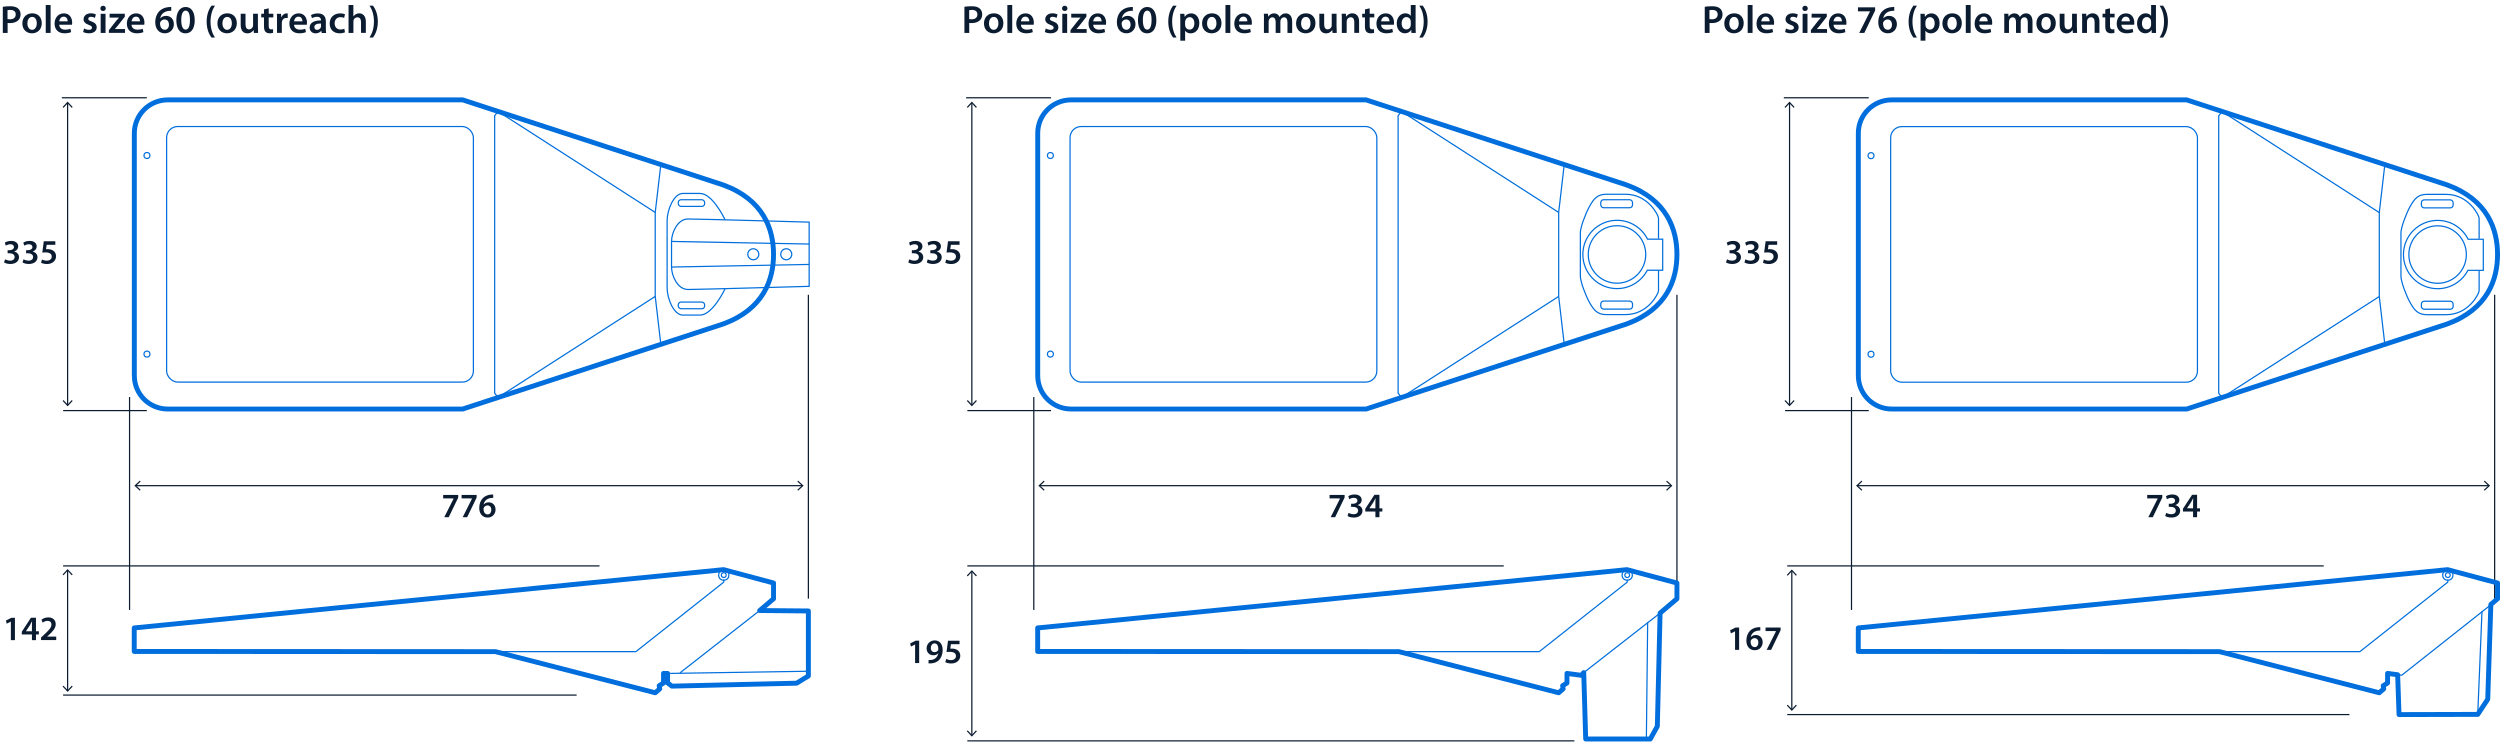 <?xml version='1.0' encoding='UTF-8'?>
<svg xmlns="http://www.w3.org/2000/svg" id="ARTWORK" viewBox="0 0 508.83 150.92" width="508.83" height="150.92">
  <defs>
    <style>.cls-1,.cls-2,.cls-3,.cls-4,.cls-5{fill:none;}.cls-1,.cls-3{stroke-linecap:round;stroke-linejoin:round;}.cls-1,.cls-3,.cls-4,.cls-5{stroke:#006edc;}.cls-2{stroke:#0b1b30;stroke-miterlimit:3.86;}.cls-2,.cls-3,.cls-5{stroke-width:.25px;}.cls-4,.cls-5{stroke-miterlimit:10;}.cls-6{fill:#0b1b30;stroke-width:0px;}</style>
  </defs>
  <line class="cls-2" x1="13.76" y1="116.09" x2="13.76" y2="140.56"/>
  <polygon class="cls-6" points="12.74 116.92 12.92 117.09 13.76 116.18 14.6 117.09 14.79 116.92 13.76 115.82 12.74 116.92"/>
  <polygon class="cls-6" points="12.74 139.73 12.92 139.56 13.76 140.46 14.6 139.56 14.79 139.73 13.76 140.83 12.74 139.73"/>
  <line class="cls-2" x1="122.02" y1="115.18" x2="12.84" y2="115.18"/>
  <line class="cls-2" x1="117.36" y1="141.47" x2="12.84" y2="141.47"/>
  <path class="cls-6" d="M2.2,126.52h-.01l-.83.42-.15-.65,1.11-.55h.72v4.55h-.83v-3.77Z"/>
  <path class="cls-6" d="M6.5,130.29v-1.16h-2.06v-.56l1.86-2.84h1.02v2.75h.59v.65h-.59v1.16h-.81ZM6.5,128.49v-1.24c0-.26,0-.52.03-.79h-.03c-.14.29-.26.52-.4.77l-.83,1.25h0s1.24.01,1.24.01Z"/>
  <path class="cls-6" d="M8.35,130.29v-.53l.54-.5c1.07-.99,1.58-1.54,1.58-2.14,0-.41-.22-.76-.81-.76-.4,0-.74.2-.97.38l-.25-.61c.33-.27.83-.47,1.4-.47,1.01,0,1.5.64,1.5,1.38,0,.8-.57,1.44-1.37,2.18l-.4.34h0s1.87.01,1.87.01v.71h-3.09Z"/>
  <line class="cls-2" x1="13.76" y1="82.43" x2="13.76" y2="20.95"/>
  <polygon class="cls-6" points="14.79 81.6 14.6 81.43 13.76 82.33 12.93 81.43 12.74 81.6 13.76 82.7 14.79 81.6"/>
  <polygon class="cls-6" points="14.79 21.78 14.6 21.95 13.76 21.05 12.93 21.95 12.74 21.78 13.76 20.68 14.79 21.78"/>
  <line class="cls-2" x1="29.88" y1="83.57" x2="12.85" y2="83.57"/>
  <line class="cls-2" x1="29.88" y1="19.9" x2="12.59" y2="19.9"/>
  <path class="cls-6" d="M1.02,52.77c.18.11.6.28,1.04.28.66,0,.92-.37.92-.73,0-.54-.5-.77-1.03-.77h-.4v-.63h.39c.4,0,.9-.18.9-.64,0-.31-.23-.57-.73-.57-.37,0-.74.16-.93.29l-.2-.62c.26-.18.76-.35,1.31-.35.94,0,1.42.52,1.42,1.11,0,.48-.28.87-.84,1.06h0c.55.11,1,.53,1,1.15,0,.77-.64,1.38-1.77,1.38-.55,0-1.03-.15-1.27-.32l.2-.65Z"/>
  <path class="cls-6" d="M4.78,52.77c.18.11.6.28,1.04.28.66,0,.92-.37.92-.73,0-.54-.5-.77-1.03-.77h-.4v-.63h.39c.4,0,.9-.18.9-.64,0-.31-.23-.57-.73-.57-.37,0-.74.16-.93.29l-.2-.62c.26-.18.76-.35,1.31-.35.94,0,1.42.52,1.42,1.11,0,.48-.28.87-.84,1.06h0c.55.11,1,.53,1,1.15,0,.77-.64,1.38-1.77,1.38-.55,0-1.03-.15-1.27-.32l.2-.65Z"/>
  <path class="cls-6" d="M11.25,49.82h-1.75l-.13.91c.1-.01.2-.02.33-.02.4,0,.8.09,1.11.29.34.22.6.6.6,1.16,0,.87-.72,1.58-1.84,1.58-.53,0-.97-.13-1.21-.27l.18-.65c.2.1.59.24,1,.24.5,0,.99-.29.99-.83s-.39-.86-1.3-.86c-.25,0-.44.01-.62.04l.3-2.3h2.35v.71Z"/>
  <line class="cls-2" x1="164.53" y1="60" x2="164.53" y2="121.84"/>
  <line class="cls-2" x1="26.37" y1="80.81" x2="26.37" y2="124.14"/>
  <line class="cls-2" x1="163.28" y1="98.85" x2="27.62" y2="98.85"/>
  <polygon class="cls-6" points="162.45 97.83 162.28 98.01 163.18 98.85 162.28 99.69 162.45 99.87 163.55 98.85 162.45 97.83"/>
  <polygon class="cls-6" points="28.45 97.83 28.62 98.01 27.72 98.85 28.62 99.69 28.45 99.87 27.35 98.85 28.45 97.83"/>
  <path class="cls-6" d="M93.26,100.72v.55l-1.93,4h-.91l1.92-3.82h0s-2.14-.01-2.14-.01v-.71h3.06Z"/>
  <path class="cls-6" d="M97.01,100.72v.55l-1.93,4h-.91l1.92-3.82h0s-2.14-.01-2.14-.01v-.71h3.06Z"/>
  <path class="cls-6" d="M100.4,101.33c-.13,0-.27,0-.44.02-.95.11-1.41.7-1.53,1.33h.02c.22-.26.57-.44,1.02-.44.78,0,1.39.56,1.39,1.48,0,.87-.64,1.62-1.6,1.62-1.11,0-1.72-.84-1.72-1.96,0-.88.31-1.59.79-2.05.42-.39.97-.62,1.62-.67.19-.02.33-.02.43-.01v.67ZM100,103.77c0-.52-.29-.9-.79-.9-.32,0-.61.2-.74.47-.04.07-.06.15-.06.27.01.6.3,1.09.85,1.09.45,0,.74-.39.74-.93Z"/>
  <polygon class="cls-1" points="135.87 138.98 135.88 137.07 135.05 137.06 135.05 139.01 134.16 139.57 134.28 140.2 133.36 141 100.84 132.63 27.32 132.59 27.32 127.8 147.27 115.94 157.44 118.66 157.44 121.87 154.62 124.26 164.53 124.35 164.53 137.58 162.14 139.05 136.75 139.65 135.87 138.98"/>
  <path class="cls-4" d="M157.44,51.79c0,5.02-1.95,11.13-10.28,14.16-2.23.72-52.98,17.3-52.98,17.3h-60.05c-3.75,0-6.79-3.04-6.79-6.79V27.12c0-3.75,3.04-6.79,6.79-6.79h60.05s50.75,16.58,52.98,17.3c8.33,3.03,10.28,9.14,10.28,14.16Z"/>
  <rect class="cls-5" x="33.91" y="25.75" width="62.44" height="52.02" rx="2.27" ry="2.27"/>
  <polyline class="cls-5" points="134.5 70.07 133.36 60.33 133.36 51.79 133.36 43.24 134.5 33.5"/>
  <polyline class="cls-5" points="133.36 60.33 101.36 80.9 100.68 80.02 100.68 51.79 100.68 23.55 101.36 22.67 133.36 43.24"/>
  <circle class="cls-5" cx="29.91" cy="31.65" r=".61"/>
  <circle class="cls-5" cx="29.91" cy="72.07" r=".61"/>
  <path class="cls-5" d="M136.68,51.75v2.6c0,1.75,1.22,4.57,3.35,4.57s24.66-.64,24.66-.64v-13.07s-22.53-.64-24.66-.64-3.35,2.82-3.35,4.57v2.6Z"/>
  <rect class="cls-5" x="138.05" y="40.65" width="5.37" height="1.36" rx=".57" ry=".57"/>
  <line class="cls-5" x1="136.68" y1="49.14" x2="164.69" y2="49.67"/>
  <rect class="cls-5" x="138.05" y="61.48" width="5.37" height="1.36" rx=".57" ry=".57"/>
  <line class="cls-5" x1="136.68" y1="54.35" x2="164.69" y2="53.82"/>
  <path class="cls-5" d="M147.58,58.75s-2.5,5.38-5.1,5.38h-3.51c-1.77,0-3.19-3.24-3.19-5.58v-13.6c0-2.34,1.42-5.58,3.19-5.58h3.51c2.6,0,5.1,5.38,5.1,5.38"/>
  <circle class="cls-5" cx="153.32" cy="51.75" r="1.12"/>
  <circle class="cls-5" cx="160.03" cy="51.75" r="1.12"/>
  <circle class="cls-3" cx="147.31" cy="117.05" r="1.04"/>
  <circle class="cls-3" cx="147.31" cy="117.05" r=".49"/>
  <polyline class="cls-3" points="147.31 118.08 147.31 118.48 129.42 132.63 99.77 132.63"/>
  <line class="cls-3" x1="154.62" y1="124.26" x2="138.46" y2="136.9"/>
  <line class="cls-3" x1="164.53" y1="136.62" x2="135.88" y2="137.07"/>
  <line class="cls-2" x1="197.8" y1="116.31" x2="197.8" y2="149.65"/>
  <polygon class="cls-6" points="196.78 117.14 196.96 117.31 197.8 116.41 198.64 117.31 198.83 117.14 197.8 116.04 196.78 117.14"/>
  <polygon class="cls-6" points="196.78 148.83 196.96 148.66 197.8 149.56 198.64 148.66 198.83 148.83 197.8 149.93 196.78 148.83"/>
  <line class="cls-2" x1="306.06" y1="115.18" x2="196.88" y2="115.18"/>
  <line class="cls-2" x1="320.43" y1="150.79" x2="196.88" y2="150.79"/>
  <path class="cls-6" d="M186.24,131.18h-.01l-.83.42-.15-.65,1.11-.55h.72v4.55h-.83v-3.77Z"/>
  <path class="cls-6" d="M188.99,134.34c.13.01.27,0,.48-.01.34-.03.67-.15.92-.35.29-.24.5-.58.58-1.01h-.01c-.23.25-.55.4-.99.4-.79,0-1.38-.57-1.38-1.41s.67-1.62,1.65-1.62c1.06,0,1.62.83,1.62,1.94,0,.97-.32,1.67-.79,2.12-.4.37-.95.58-1.56.62-.2.02-.39.02-.52.01v-.68ZM189.44,131.9c0,.47.27.83.75.83.35,0,.6-.16.74-.38.03-.06.05-.13.05-.25,0-.62-.22-1.15-.78-1.15-.43,0-.75.39-.75.94Z"/>
  <path class="cls-6" d="M195.29,131.12h-1.75l-.13.91c.1-.01.2-.02.33-.02.4,0,.8.09,1.11.29.34.22.6.6.6,1.16,0,.87-.72,1.58-1.84,1.58-.53,0-.97-.13-1.21-.27l.18-.65c.2.1.59.24,1,.24.5,0,.99-.29.99-.83s-.39-.86-1.3-.86c-.25,0-.44.01-.62.04l.3-2.3h2.35v.71Z"/>
  <line class="cls-2" x1="197.8" y1="82.43" x2="197.8" y2="20.95"/>
  <polygon class="cls-6" points="198.83 81.6 198.64 81.43 197.8 82.33 196.97 81.43 196.78 81.6 197.8 82.7 198.83 81.6"/>
  <polygon class="cls-6" points="198.83 21.78 198.64 21.95 197.8 21.05 196.97 21.95 196.78 21.78 197.8 20.68 198.83 21.78"/>
  <line class="cls-2" x1="213.92" y1="83.57" x2="196.89" y2="83.57"/>
  <line class="cls-2" x1="213.92" y1="19.9" x2="196.63" y2="19.9"/>
  <path class="cls-6" d="M185.06,52.77c.18.11.6.28,1.04.28.66,0,.92-.37.92-.73,0-.54-.5-.77-1.03-.77h-.4v-.63h.39c.4,0,.9-.18.9-.64,0-.31-.23-.57-.73-.57-.37,0-.74.16-.93.29l-.2-.62c.26-.18.76-.35,1.31-.35.94,0,1.42.52,1.42,1.11,0,.48-.28.87-.84,1.06h0c.55.11,1,.53,1,1.15,0,.77-.64,1.38-1.77,1.38-.55,0-1.03-.15-1.27-.32l.2-.65Z"/>
  <path class="cls-6" d="M188.82,52.77c.18.11.6.28,1.04.28.66,0,.92-.37.92-.73,0-.54-.5-.77-1.03-.77h-.4v-.63h.39c.4,0,.9-.18.9-.64,0-.31-.23-.57-.73-.57-.37,0-.74.16-.93.29l-.2-.62c.26-.18.76-.35,1.31-.35.94,0,1.42.52,1.42,1.11,0,.48-.28.87-.84,1.06h0c.55.11,1,.53,1,1.15,0,.77-.64,1.38-1.77,1.38-.55,0-1.03-.15-1.27-.32l.2-.65Z"/>
  <path class="cls-6" d="M195.29,49.82h-1.75l-.13.91c.1-.01.2-.02.33-.02.4,0,.8.09,1.11.29.34.22.6.6.6,1.16,0,.87-.72,1.58-1.84,1.58-.53,0-.97-.13-1.21-.27l.18-.65c.2.1.59.24,1,.24.5,0,.99-.29.99-.83s-.39-.86-1.3-.86c-.25,0-.44.01-.62.04l.3-2.3h2.35v.71Z"/>
  <line class="cls-2" x1="341.31" y1="60" x2="341.31" y2="121.84"/>
  <line class="cls-2" x1="210.41" y1="80.81" x2="210.41" y2="124.14"/>
  <line class="cls-2" x1="340.11" y1="98.85" x2="211.61" y2="98.85"/>
  <polygon class="cls-6" points="339.28 97.83 339.11 98.01 340.02 98.85 339.11 99.69 339.28 99.87 340.38 98.85 339.28 97.83"/>
  <polygon class="cls-6" points="212.44 97.83 212.61 98.01 211.71 98.85 212.61 99.69 212.44 99.87 211.34 98.85 212.44 97.83"/>
  <path class="cls-6" d="M273.67,100.72v.55l-1.93,4h-.91l1.92-3.82h0s-2.14-.01-2.14-.01v-.71h3.06Z"/>
  <path class="cls-6" d="M274.46,104.38c.18.1.6.28,1.04.28.66,0,.92-.37.92-.73,0-.54-.5-.77-1.03-.77h-.4v-.63h.39c.4,0,.9-.18.9-.64,0-.31-.23-.57-.73-.57-.37,0-.74.16-.93.29l-.2-.62c.26-.18.76-.35,1.31-.35.94,0,1.42.52,1.42,1.11,0,.48-.28.87-.84,1.06h0c.55.11,1,.53,1,1.15,0,.77-.64,1.38-1.77,1.38-.55,0-1.03-.15-1.27-.32l.2-.65Z"/>
  <path class="cls-6" d="M279.94,105.27v-1.16h-2.06v-.56l1.86-2.84h1.02v2.75h.59v.65h-.59v1.16h-.81ZM279.94,103.46v-1.24c0-.26,0-.52.03-.79h-.03c-.14.29-.26.52-.4.77l-.83,1.25h0s1.24.01,1.24.01Z"/>
  <path class="cls-4" d="M341.31,51.79c0,5.02-1.95,11.13-10.28,14.16-2.23.72-52.98,17.3-52.98,17.3h-60.05c-3.75,0-6.79-3.04-6.79-6.79V27.12c0-3.75,3.04-6.79,6.79-6.79h60.05s50.75,16.58,52.98,17.3c8.33,3.03,10.28,9.14,10.28,14.16Z"/>
  <circle class="cls-5" cx="329.11" cy="51.79" r="5.85"/>
  <path class="cls-5" d="M335.33,48.68h3.08v6.32h-3.13c-1.16,2.22-3.49,3.74-6.17,3.74-3.84,0-6.95-3.11-6.95-6.95s3.11-6.95,6.95-6.95c2.72,0,5.08,1.56,6.22,3.84Z"/>
  <path class="cls-5" d="M337.56,54.99v4.18c0,.56-2.11,4.86-6.7,4.86h-3.95c-1.79,0-2.51-.92-3.35-2.39-.84-1.47-1.91-4.34-1.91-5.46v-8.79c0-1.12,1.08-3.99,1.91-5.46.84-1.47,1.55-2.39,3.35-2.39h3.95c4.58,0,6.7,4.3,6.7,4.86v4.18"/>
  <rect class="cls-5" x="325.81" y="40.65" width="6.46" height="1.63" rx=".57" ry=".57"/>
  <rect class="cls-5" x="325.81" y="61.28" width="6.46" height="1.63" rx=".57" ry=".57"/>
  <rect class="cls-5" x="217.79" y="25.75" width="62.44" height="52.02" rx="2.27" ry="2.27"/>
  <polyline class="cls-5" points="318.37 70.07 317.24 60.33 317.24 51.79 317.24 43.24 318.37 33.5"/>
  <polyline class="cls-5" points="317.24 60.33 285.24 80.9 284.56 80.02 284.56 51.79 284.56 23.55 285.24 22.67 317.24 43.24"/>
  <circle class="cls-5" cx="213.79" cy="31.65" r=".61"/>
  <circle class="cls-5" cx="213.79" cy="72.07" r=".61"/>
  <polygon class="cls-1" points="211.2 127.8 331.14 115.94 341.31 118.66 341.31 121.87 337.88 124.78 337.32 147.82 335.89 150.41 322.74 150.41 322.34 136.9 321.86 137.45 318.93 137.06 318.93 139.01 318.04 139.57 318.15 140.2 317.24 141 284.72 132.63 211.2 132.59 211.2 127.8"/>
  <circle class="cls-3" cx="331.19" cy="117.05" r="1.04"/>
  <circle class="cls-3" cx="331.19" cy="117.05" r=".49"/>
  <polyline class="cls-3" points="331.19 118.08 331.19 118.48 313.29 132.63 283.64 132.63"/>
  <line class="cls-3" x1="337.88" y1="124.78" x2="322.34" y2="136.9"/>
  <line class="cls-3" x1="335.35" y1="126.75" x2="335.09" y2="150.41"/>
  <path class="cls-6" d="M196.29,1.38c.35-.06.84-.11,1.5-.11.72,0,1.25.15,1.59.44.32.26.53.69.53,1.19s-.16.94-.46,1.22c-.39.39-1.01.58-1.7.58-.18,0-.35,0-.48-.03v2.03h-.98V1.38ZM197.27,3.89c.12.03.28.04.48.04.74,0,1.18-.36,1.18-.99s-.42-.92-1.1-.92c-.27,0-.46.02-.57.05v1.82Z"/>
  <path class="cls-6" d="M204.22,4.71c0,1.43-1.01,2.07-2,2.07-1.1,0-1.95-.76-1.95-2.01s.84-2.06,2.02-2.06,1.93.82,1.93,2ZM201.29,4.75c0,.75.37,1.32.97,1.32.56,0,.95-.55.95-1.33,0-.61-.27-1.3-.94-1.3s-.98.67-.98,1.32Z"/>
  <path class="cls-6" d="M205.03,1.02h.99v5.68h-.99V1.02Z"/>
  <path class="cls-6" d="M207.79,5.03c.02.7.58,1.01,1.2,1.01.46,0,.78-.06,1.08-.18l.14.68c-.34.14-.8.24-1.36.24-1.26,0-2.01-.78-2.01-1.97,0-1.08.66-2.09,1.9-2.09s1.68,1.04,1.68,1.89c0,.18-.02.33-.03.42h-2.61ZM209.5,4.34c0-.36-.15-.95-.81-.95-.61,0-.86.55-.9.95h1.71Z"/>
  <path class="cls-6" d="M212.83,5.79c.22.14.65.28,1,.28.43,0,.62-.18.62-.43s-.16-.4-.64-.57c-.76-.26-1.08-.68-1.07-1.14,0-.69.57-1.22,1.47-1.22.43,0,.81.11,1.03.23l-.19.7c-.17-.1-.48-.22-.82-.22s-.54.17-.54.41.18.37.68.54c.7.26,1.03.62,1.04,1.19,0,.7-.55,1.22-1.58,1.22-.47,0-.9-.11-1.18-.27l.19-.71Z"/>
  <path class="cls-6" d="M217.26,1.71c0,.3-.22.53-.56.53s-.54-.23-.54-.53.22-.54.55-.54.54.23.55.54ZM216.21,6.7v-3.89h.99v3.89h-.99Z"/>
  <path class="cls-6" d="M217.89,6.13l1.46-1.87c.2-.24.37-.43.58-.66v-.02h-1.9v-.78h3.09v.6l-1.43,1.83c-.19.23-.38.46-.58.66v.02h2.06v.78h-3.29v-.57Z"/>
  <path class="cls-6" d="M222.5,5.03c.02.7.58,1.01,1.2,1.01.46,0,.78-.06,1.08-.18l.14.68c-.34.14-.8.24-1.36.24-1.26,0-2.01-.78-2.01-1.97,0-1.08.66-2.09,1.9-2.09s1.68,1.04,1.68,1.89c0,.18-.02.33-.03.42h-2.61ZM224.21,4.34c0-.36-.15-.95-.81-.95-.61,0-.86.55-.9.95h1.71Z"/>
  <path class="cls-6" d="M230.57,2.19c-.14,0-.3,0-.5.02-1.09.13-1.62.8-1.74,1.52h.02c.26-.3.65-.5,1.17-.5.9,0,1.59.64,1.59,1.7,0,.99-.73,1.85-1.83,1.85-1.26,0-1.96-.96-1.96-2.24,0-1,.36-1.82.9-2.33.48-.45,1.1-.7,1.85-.77.22-.02.38-.02.5-.02v.77ZM230.1,4.99c0-.6-.33-1.03-.9-1.03-.37,0-.7.22-.85.54-.04.08-.06.18-.06.31.02.69.34,1.25.98,1.25.51,0,.84-.44.84-1.06Z"/>
  <path class="cls-6" d="M235.36,4.07c0,1.67-.66,2.72-1.9,2.72s-1.84-1.09-1.85-2.67c0-1.61.69-2.7,1.9-2.7s1.84,1.12,1.84,2.65ZM232.61,4.11c0,1.26.34,1.92.89,1.92.58,0,.88-.7.88-1.95s-.29-1.92-.88-1.92c-.53,0-.9.65-.89,1.95Z"/>
  <path class="cls-6" d="M239.47,1.16c-.51.76-.9,1.82-.9,3.25s.4,2.46.9,3.23h-.72c-.46-.64-.97-1.68-.97-3.23,0-1.56.51-2.61.97-3.25h.72Z"/>
  <path class="cls-6" d="M240.23,4.1c0-.51-.02-.93-.03-1.29h.86l.05.6h.02c.29-.44.74-.69,1.33-.69.9,0,1.64.77,1.64,1.98,0,1.41-.89,2.09-1.77,2.09-.49,0-.9-.21-1.1-.52h-.02v2.01h-.98v-4.18ZM241.21,5.07c0,.1,0,.18.03.27.1.4.45.69.86.69.62,0,.99-.52.99-1.29,0-.69-.34-1.25-.97-1.25-.41,0-.78.3-.88.73-.02.08-.04.17-.04.25v.6Z"/>
  <path class="cls-6" d="M248.61,4.71c0,1.43-1.01,2.07-2,2.07-1.1,0-1.95-.76-1.95-2.01s.84-2.06,2.02-2.06,1.93.82,1.93,2ZM245.67,4.75c0,.75.37,1.32.97,1.32.56,0,.95-.55.95-1.33,0-.61-.27-1.3-.94-1.3s-.98.67-.98,1.32Z"/>
  <path class="cls-6" d="M249.42,1.02h.99v5.68h-.99V1.02Z"/>
  <path class="cls-6" d="M252.17,5.03c.02.7.58,1.01,1.2,1.01.46,0,.78-.06,1.08-.18l.14.68c-.34.14-.8.24-1.36.24-1.26,0-2.01-.78-2.01-1.97,0-1.08.66-2.09,1.9-2.09s1.68,1.04,1.68,1.89c0,.18-.02.33-.03.42h-2.61ZM253.88,4.34c0-.36-.15-.95-.81-.95-.61,0-.86.55-.9.95h1.71Z"/>
  <path class="cls-6" d="M257.26,3.96c0-.45,0-.82-.03-1.16h.85l.04.58h.02c.19-.3.54-.66,1.2-.66.51,0,.91.29,1.08.72h.02c.14-.22.3-.38.48-.49.22-.15.46-.23.78-.23.65,0,1.3.44,1.3,1.69v2.29h-.96v-2.15c0-.65-.22-1.03-.7-1.03-.34,0-.58.24-.69.52-.02.1-.05.22-.05.33v2.33h-.96v-2.25c0-.54-.22-.93-.67-.93-.37,0-.62.29-.7.56-.04.1-.06.21-.06.32v2.3h-.96v-2.73Z"/>
  <path class="cls-6" d="M267.74,4.71c0,1.43-1.01,2.07-2,2.07-1.1,0-1.95-.76-1.95-2.01s.84-2.06,2.02-2.06,1.93.82,1.93,2ZM264.81,4.75c0,.75.37,1.32.97,1.32.56,0,.95-.55.95-1.33,0-.61-.27-1.3-.94-1.3s-.98.67-.98,1.32Z"/>
  <path class="cls-6" d="M272.04,5.53c0,.46.02.85.03,1.17h-.86l-.05-.59h-.02c-.17.28-.55.68-1.25.68s-1.36-.42-1.36-1.7v-2.29h.98v2.12c0,.65.21,1.06.73,1.06.39,0,.65-.28.75-.53.03-.09.06-.19.06-.3v-2.35h.98v2.73Z"/>
  <path class="cls-6" d="M273.1,3.96c0-.45,0-.82-.03-1.16h.86l.05.58h.02c.17-.3.59-.67,1.24-.67.68,0,1.38.44,1.38,1.67v2.31h-.98v-2.2c0-.56-.21-.98-.74-.98-.39,0-.66.28-.77.58-.03.09-.04.21-.04.32v2.29h-.99v-2.73Z"/>
  <path class="cls-6" d="M278.77,1.69v1.11h.94v.74h-.94v1.72c0,.47.13.72.5.72.17,0,.3-.02.38-.05l.02.75c-.14.06-.4.1-.71.1-.36,0-.66-.12-.85-.32-.21-.22-.3-.58-.3-1.09v-1.83h-.56v-.74h.56v-.88l.96-.23Z"/>
  <path class="cls-6" d="M281.1,5.03c.02.7.58,1.01,1.2,1.01.46,0,.78-.06,1.08-.18l.14.68c-.34.14-.8.24-1.36.24-1.26,0-2.01-.78-2.01-1.97,0-1.08.66-2.09,1.9-2.09s1.68,1.04,1.68,1.89c0,.18-.02.33-.03.42h-2.61ZM282.81,4.34c0-.36-.15-.95-.81-.95-.61,0-.86.55-.9.95h1.71Z"/>
  <path class="cls-6" d="M288.12,1.02v4.58c0,.4.02.83.03,1.1h-.88l-.04-.62h-.02c-.23.43-.7.7-1.27.7-.93,0-1.66-.79-1.66-1.99,0-1.3.81-2.08,1.74-2.08.54,0,.92.22,1.1.51h.02V1.02h.98ZM287.13,4.43c0-.08,0-.18-.02-.26-.09-.38-.4-.7-.85-.7-.63,0-.98.56-.98,1.29s.35,1.23.98,1.23c.4,0,.75-.27.85-.7.02-.09.03-.18.03-.29v-.58Z"/>
  <path class="cls-6" d="M288.87,7.64c.5-.76.9-1.82.9-3.25s-.39-2.47-.9-3.24h.71c.46.64.98,1.68.98,3.25,0,1.56-.51,2.59-.98,3.24h-.71Z"/>
  <line class="cls-2" x1="364.69" y1="116.18" x2="364.69" y2="144.43"/>
  <polygon class="cls-6" points="363.67 117.01 363.85 117.18 364.69 116.28 365.53 117.18 365.71 117.01 364.69 115.91 363.67 117.01"/>
  <polygon class="cls-6" points="363.67 143.6 363.85 143.43 364.69 144.33 365.53 143.43 365.71 143.6 364.69 144.7 363.67 143.6"/>
  <line class="cls-2" x1="472.95" y1="115.18" x2="363.76" y2="115.18"/>
  <line class="cls-2" x1="478.18" y1="145.44" x2="363.76" y2="145.44"/>
  <path class="cls-6" d="M353.13,128.5h-.01l-.83.42-.15-.65,1.11-.55h.72v4.55h-.83v-3.77Z"/>
  <path class="cls-6" d="M358.3,128.33c-.13,0-.27,0-.44.02-.95.11-1.42.7-1.53,1.33h.02c.22-.26.57-.44,1.02-.44.78,0,1.39.56,1.39,1.48,0,.87-.64,1.62-1.6,1.62-1.11,0-1.72-.84-1.72-1.96,0-.88.31-1.59.79-2.05.42-.39.97-.62,1.62-.67.19-.02.33-.02.43-.01v.67ZM357.89,130.78c0-.52-.29-.9-.79-.9-.32,0-.61.2-.74.47-.04.07-.06.15-.06.27.01.6.3,1.09.85,1.09.45,0,.74-.39.74-.93Z"/>
  <path class="cls-6" d="M362.41,127.72v.55l-1.93,4h-.91l1.92-3.82h0s-2.14-.01-2.14-.01v-.71h3.06Z"/>
  <line class="cls-2" x1="364.23" y1="82.43" x2="364.23" y2="20.95"/>
  <polygon class="cls-6" points="365.25 81.6 365.07 81.43 364.23 82.33 363.39 81.43 363.21 81.6 364.23 82.7 365.25 81.6"/>
  <polygon class="cls-6" points="365.25 21.78 365.07 21.95 364.23 21.05 363.39 21.95 363.21 21.78 364.23 20.68 365.25 21.78"/>
  <line class="cls-2" x1="380.35" y1="83.57" x2="363.32" y2="83.57"/>
  <line class="cls-2" x1="380.35" y1="19.9" x2="363.06" y2="19.9"/>
  <path class="cls-6" d="M351.49,52.77c.18.11.6.28,1.04.28.66,0,.92-.37.92-.73,0-.54-.5-.77-1.03-.77h-.4v-.63h.39c.4,0,.9-.18.9-.64,0-.31-.23-.57-.73-.57-.37,0-.74.16-.93.29l-.2-.62c.26-.18.76-.35,1.31-.35.94,0,1.42.52,1.42,1.11,0,.48-.28.87-.84,1.06h0c.55.11,1,.53,1,1.15,0,.77-.64,1.38-1.77,1.38-.55,0-1.03-.15-1.27-.32l.2-.65Z"/>
  <path class="cls-6" d="M355.24,52.77c.18.11.6.28,1.04.28.66,0,.92-.37.92-.73,0-.54-.5-.77-1.03-.77h-.4v-.63h.39c.4,0,.9-.18.9-.64,0-.31-.23-.57-.73-.57-.37,0-.74.16-.93.29l-.2-.62c.26-.18.76-.35,1.31-.35.94,0,1.42.52,1.42,1.11,0,.48-.28.87-.84,1.06h0c.55.11,1,.53,1,1.15,0,.77-.64,1.38-1.77,1.38-.55,0-1.03-.15-1.27-.32l.2-.65Z"/>
  <path class="cls-6" d="M361.71,49.82h-1.75l-.13.91c.1-.01.2-.02.33-.02.4,0,.8.09,1.11.29.34.22.6.6.6,1.16,0,.87-.72,1.58-1.84,1.58-.53,0-.97-.13-1.21-.27l.17-.65c.2.1.59.24,1,.24.5,0,.99-.29.99-.83s-.38-.86-1.3-.86c-.25,0-.44.01-.62.04l.3-2.3h2.35v.71Z"/>
  <line class="cls-2" x1="507.74" y1="60" x2="507.74" y2="121.84"/>
  <line class="cls-2" x1="376.84" y1="80.81" x2="376.84" y2="124.14"/>
  <line class="cls-2" x1="506.54" y1="98.85" x2="378.04" y2="98.85"/>
  <polygon class="cls-6" points="505.71 97.83 505.54 98.01 506.44 98.85 505.54 99.69 505.71 99.87 506.81 98.85 505.71 97.83"/>
  <polygon class="cls-6" points="378.87 97.83 379.04 98.01 378.14 98.85 379.04 99.69 378.87 99.87 377.77 98.85 378.87 97.83"/>
  <path class="cls-6" d="M440.09,100.72v.55l-1.93,4h-.91l1.92-3.82h0s-2.14-.01-2.14-.01v-.71h3.06Z"/>
  <path class="cls-6" d="M440.89,104.38c.17.11.6.28,1.04.28.66,0,.92-.37.92-.73,0-.54-.5-.77-1.03-.77h-.4v-.63h.38c.4,0,.9-.18.9-.64,0-.31-.23-.57-.73-.57-.37,0-.74.16-.93.29l-.2-.62c.26-.18.76-.35,1.31-.35.94,0,1.42.52,1.42,1.11,0,.48-.28.87-.84,1.06h0c.55.11,1,.53,1,1.15,0,.77-.64,1.38-1.77,1.38-.55,0-1.03-.15-1.27-.32l.2-.65Z"/>
  <path class="cls-6" d="M446.36,105.27v-1.16h-2.06v-.56l1.86-2.84h1.02v2.75h.59v.65h-.59v1.16h-.81ZM446.36,103.46v-1.24c0-.26,0-.52.03-.79h-.03c-.14.29-.26.52-.4.77l-.83,1.25h0s1.24.01,1.24.01Z"/>
  <path class="cls-4" d="M508.33,51.79c0,5.02-1.95,11.13-10.28,14.16-2.23.72-52.98,17.3-52.98,17.3h-60.05c-3.75,0-6.79-3.04-6.79-6.79V27.12c0-3.75,3.04-6.79,6.79-6.79h60.05s50.75,16.58,52.98,17.3c8.33,3.03,10.28,9.14,10.28,14.16Z"/>
  <circle class="cls-5" cx="496.13" cy="51.81" r="5.85"/>
  <path class="cls-5" d="M502.35,48.7h3.08v6.32h-3.13c-1.16,2.22-3.49,3.74-6.17,3.74-3.84,0-6.95-3.11-6.95-6.95s3.11-6.95,6.95-6.95c2.72,0,5.08,1.56,6.22,3.84Z"/>
  <path class="cls-5" d="M504.58,55.01v4.18c0,.56-2.11,4.86-6.7,4.86h-3.95c-1.79,0-2.51-.92-3.35-2.39-.84-1.47-1.91-4.34-1.91-5.46v-8.79c0-1.12,1.08-3.99,1.91-5.46.84-1.47,1.55-2.39,3.35-2.39h3.95c4.58,0,6.7,4.3,6.7,4.86v4.18"/>
  <rect class="cls-5" x="492.83" y="40.68" width="6.46" height="1.63" rx=".57" ry=".57"/>
  <rect class="cls-5" x="492.83" y="61.31" width="6.46" height="1.63" rx=".57" ry=".57"/>
  <rect class="cls-5" x="384.81" y="25.77" width="62.44" height="52.02" rx="2.27" ry="2.27"/>
  <polyline class="cls-5" points="485.39 70.1 484.26 60.35 484.26 51.81 484.26 43.27 485.39 33.52"/>
  <polyline class="cls-5" points="484.26 60.35 452.26 80.92 451.58 80.04 451.58 51.81 451.58 23.58 452.26 22.7 484.26 43.27"/>
  <circle class="cls-5" cx="380.81" cy="31.68" r=".61"/>
  <circle class="cls-5" cx="380.81" cy="72.1" r=".61"/>
  <polygon class="cls-1" points="488 137.33 485.95 137.06 485.95 139.01 485.06 139.57 485.17 140.2 484.26 141 451.74 132.63 378.22 132.59 378.22 127.8 498.16 115.94 508.33 118.66 508.33 121.87 506.97 123.03 506.33 142.33 504.3 145.4 488.28 145.44 488 137.33"/>
  <circle class="cls-3" cx="498.21" cy="117.05" r="1.04"/>
  <circle class="cls-3" cx="498.21" cy="117.05" r=".49"/>
  <polyline class="cls-3" points="498.21 118.08 498.21 118.48 480.31 132.63 450.66 132.63"/>
  <polyline class="cls-3" points="507.01 123.06 488.83 137.43 488 137.33"/>
  <line class="cls-3" x1="505.16" y1="124.52" x2="504.3" y2="145.4"/>
  <path class="cls-6" d="M346.97,1.38c.35-.06.84-.11,1.5-.11.72,0,1.25.15,1.59.44.32.26.53.69.53,1.19s-.16.94-.46,1.22c-.39.39-1.01.58-1.7.58-.18,0-.35,0-.48-.03v2.03h-.98V1.38ZM347.94,3.89c.12.03.28.04.48.04.74,0,1.18-.36,1.18-.99s-.42-.92-1.1-.92c-.27,0-.46.02-.57.05v1.82Z"/>
  <path class="cls-6" d="M354.9,4.71c0,1.43-1.01,2.07-2,2.07-1.1,0-1.95-.76-1.95-2.01s.84-2.06,2.02-2.06,1.93.82,1.93,2ZM351.97,4.75c0,.75.37,1.32.97,1.32.56,0,.95-.55.95-1.33,0-.61-.27-1.3-.94-1.3s-.98.67-.98,1.32Z"/>
  <path class="cls-6" d="M355.71,1.02h.99v5.68h-.99V1.02Z"/>
  <path class="cls-6" d="M358.46,5.03c.02.7.58,1.01,1.2,1.01.46,0,.78-.06,1.08-.18l.14.68c-.34.14-.8.24-1.36.24-1.26,0-2.01-.78-2.01-1.97,0-1.08.66-2.09,1.9-2.09s1.68,1.04,1.68,1.89c0,.18-.02.33-.03.42h-2.61ZM360.18,4.34c0-.36-.15-.95-.81-.95-.61,0-.86.55-.9.95h1.71Z"/>
  <path class="cls-6" d="M363.5,5.79c.22.14.65.28,1,.28.43,0,.62-.18.62-.43s-.16-.4-.64-.57c-.76-.26-1.08-.68-1.07-1.14,0-.69.57-1.22,1.47-1.22.43,0,.81.11,1.03.23l-.19.7c-.17-.1-.48-.22-.82-.22s-.54.17-.54.41.18.37.68.54c.7.26,1.03.62,1.04,1.19,0,.7-.55,1.22-1.58,1.22-.47,0-.9-.11-1.18-.27l.19-.71Z"/>
  <path class="cls-6" d="M367.94,1.71c0,.3-.22.53-.56.53s-.54-.23-.54-.53.22-.54.55-.54.54.23.55.54ZM366.89,6.7v-3.89h.99v3.89h-.99Z"/>
  <path class="cls-6" d="M368.57,6.13l1.46-1.87c.2-.24.37-.43.58-.66v-.02h-1.89v-.78h3.09v.6l-1.43,1.83c-.19.23-.38.46-.58.66v.02h2.06v.78h-3.29v-.57Z"/>
  <path class="cls-6" d="M373.18,5.03c.02.7.58,1.01,1.2,1.01.46,0,.78-.06,1.08-.18l.14.68c-.34.14-.8.24-1.36.24-1.26,0-2.01-.78-2.01-1.97,0-1.08.66-2.09,1.9-2.09s1.68,1.04,1.68,1.89c0,.18-.02.33-.03.42h-2.61ZM374.89,4.34c0-.36-.15-.95-.81-.95-.61,0-.86.55-.9.95h1.71Z"/>
  <path class="cls-6" d="M381.65,1.5v.63l-2.2,4.57h-1.04l2.19-4.37v-.02h-2.45v-.82h3.49Z"/>
  <path class="cls-6" d="M385.54,2.19c-.14,0-.3,0-.5.02-1.09.13-1.62.8-1.74,1.52h.02c.26-.3.65-.5,1.17-.5.9,0,1.59.64,1.59,1.7,0,.99-.73,1.85-1.83,1.85-1.26,0-1.96-.96-1.96-2.24,0-1,.36-1.82.9-2.33.48-.45,1.1-.7,1.85-.77.22-.02.38-.02.5-.02v.77ZM385.07,4.99c0-.6-.33-1.03-.9-1.03-.37,0-.7.22-.85.54-.04.08-.06.18-.06.31.02.69.34,1.25.98,1.25.51,0,.84-.44.84-1.06Z"/>
  <path class="cls-6" d="M390.15,1.16c-.51.76-.9,1.82-.9,3.25s.4,2.46.9,3.23h-.72c-.46-.64-.97-1.68-.97-3.23,0-1.56.51-2.61.97-3.25h.72Z"/>
  <path class="cls-6" d="M390.9,4.1c0-.51-.02-.93-.03-1.29h.86l.05.6h.02c.29-.44.74-.69,1.33-.69.9,0,1.64.77,1.64,1.98,0,1.41-.89,2.09-1.77,2.09-.49,0-.9-.21-1.1-.52h-.02v2.01h-.98v-4.18ZM391.89,5.07c0,.1,0,.18.03.27.1.4.45.69.86.69.62,0,.99-.52.99-1.29,0-.69-.34-1.25-.97-1.25-.41,0-.78.3-.88.73-.02.08-.04.17-.04.25v.6Z"/>
  <path class="cls-6" d="M399.29,4.71c0,1.43-1.01,2.07-2,2.07-1.1,0-1.95-.76-1.95-2.01s.84-2.06,2.02-2.06,1.93.82,1.93,2ZM396.35,4.75c0,.75.37,1.32.97,1.32.56,0,.95-.55.95-1.33,0-.61-.27-1.3-.94-1.3s-.98.67-.98,1.32Z"/>
  <path class="cls-6" d="M400.1,1.02h.99v5.68h-.99V1.02Z"/>
  <path class="cls-6" d="M402.85,5.03c.02.7.58,1.01,1.2,1.01.46,0,.78-.06,1.08-.18l.14.68c-.34.14-.8.24-1.36.24-1.26,0-2.01-.78-2.01-1.97,0-1.08.66-2.09,1.9-2.09s1.68,1.04,1.68,1.89c0,.18-.02.33-.03.42h-2.61ZM404.56,4.34c0-.36-.15-.95-.81-.95-.61,0-.86.55-.9.95h1.71Z"/>
  <path class="cls-6" d="M407.94,3.96c0-.45,0-.82-.03-1.16h.85l.04.58h.02c.19-.3.54-.66,1.2-.66.51,0,.91.29,1.08.72h.02c.14-.22.3-.38.48-.49.22-.15.46-.23.78-.23.65,0,1.3.44,1.3,1.69v2.29h-.96v-2.15c0-.65-.22-1.03-.7-1.03-.34,0-.58.24-.69.52-.02.1-.05.22-.05.33v2.33h-.96v-2.25c0-.54-.22-.93-.67-.93-.37,0-.62.29-.7.56-.04.1-.06.21-.06.32v2.3h-.96v-2.73Z"/>
  <path class="cls-6" d="M418.42,4.71c0,1.43-1.01,2.07-2,2.07-1.1,0-1.95-.76-1.95-2.01s.84-2.06,2.02-2.06,1.93.82,1.93,2ZM415.49,4.75c0,.75.37,1.32.97,1.32.56,0,.95-.55.95-1.33,0-.61-.27-1.3-.94-1.3s-.98.67-.98,1.32Z"/>
  <path class="cls-6" d="M422.72,5.53c0,.46.02.85.03,1.17h-.86l-.05-.59h-.02c-.17.28-.55.68-1.25.68s-1.36-.42-1.36-1.7v-2.29h.98v2.12c0,.65.21,1.06.73,1.06.39,0,.65-.28.75-.53.03-.09.06-.19.06-.3v-2.35h.98v2.73Z"/>
  <path class="cls-6" d="M423.78,3.96c0-.45,0-.82-.03-1.16h.86l.05.58h.02c.17-.3.59-.67,1.24-.67.68,0,1.38.44,1.38,1.67v2.31h-.98v-2.2c0-.56-.21-.98-.74-.98-.39,0-.66.28-.77.58-.03.09-.04.21-.04.32v2.29h-.99v-2.73Z"/>
  <path class="cls-6" d="M429.45,1.69v1.11h.94v.74h-.94v1.72c0,.47.13.72.5.72.17,0,.3-.02.38-.05l.02.75c-.14.06-.4.1-.71.1-.36,0-.66-.12-.85-.32-.21-.22-.3-.58-.3-1.09v-1.83h-.56v-.74h.56v-.88l.96-.23Z"/>
  <path class="cls-6" d="M431.77,5.03c.02.7.58,1.01,1.2,1.01.46,0,.78-.06,1.08-.18l.14.68c-.34.14-.8.24-1.36.24-1.26,0-2.01-.78-2.01-1.97,0-1.08.66-2.09,1.9-2.09s1.68,1.04,1.68,1.89c0,.18-.02.33-.03.42h-2.61ZM433.49,4.34c0-.36-.15-.95-.81-.95-.61,0-.86.55-.9.95h1.71Z"/>
  <path class="cls-6" d="M438.8,1.02v4.58c0,.4.02.83.03,1.1h-.88l-.04-.62h-.02c-.23.43-.7.7-1.27.7-.93,0-1.66-.79-1.66-1.99,0-1.3.81-2.08,1.74-2.08.54,0,.92.22,1.1.51h.02V1.02h.98ZM437.81,4.43c0-.08,0-.18-.02-.26-.09-.38-.4-.7-.85-.7-.63,0-.98.56-.98,1.29s.35,1.23.98,1.23c.4,0,.75-.27.85-.7.02-.09.03-.18.03-.29v-.58Z"/>
  <path class="cls-6" d="M439.55,7.64c.5-.76.9-1.82.9-3.25s-.39-2.47-.9-3.24h.71c.46.64.98,1.68.98,3.25,0,1.56-.51,2.59-.98,3.24h-.71Z"/>
  <path class="cls-6" d="M.57,1.38c.35-.06.84-.11,1.5-.11.72,0,1.25.15,1.59.44.32.26.53.69.53,1.19s-.16.94-.46,1.22c-.39.39-1.01.58-1.7.58-.18,0-.35,0-.48-.03v2.03h-.98V1.38ZM1.54,3.89c.12.03.28.04.48.04.74,0,1.18-.36,1.18-.99s-.42-.92-1.1-.92c-.27,0-.46.02-.57.05v1.82Z"/>
  <path class="cls-6" d="M8.5,4.71c0,1.43-1.01,2.07-2,2.07-1.1,0-1.95-.76-1.95-2.01s.84-2.06,2.02-2.06,1.93.82,1.93,2ZM5.57,4.75c0,.75.37,1.32.97,1.32.56,0,.95-.55.95-1.33,0-.61-.27-1.3-.94-1.3s-.98.67-.98,1.32Z"/>
  <path class="cls-6" d="M9.31,1.02h.99v5.68h-.99V1.02Z"/>
  <path class="cls-6" d="M12.06,5.03c.02.7.58,1.01,1.2,1.01.46,0,.78-.06,1.08-.18l.14.68c-.34.14-.8.24-1.36.24-1.26,0-2.01-.78-2.01-1.97,0-1.08.66-2.09,1.9-2.09s1.68,1.04,1.68,1.89c0,.18-.02.33-.03.42h-2.61ZM13.77,4.34c0-.36-.15-.95-.81-.95-.61,0-.86.55-.9.95h1.71Z"/>
  <path class="cls-6" d="M17.1,5.79c.22.14.65.28,1,.28.43,0,.62-.18.62-.43s-.16-.4-.64-.57c-.76-.26-1.08-.68-1.07-1.14,0-.69.57-1.22,1.47-1.22.43,0,.81.11,1.03.23l-.19.7c-.17-.1-.48-.22-.82-.22s-.54.17-.54.41.18.37.68.54c.7.26,1.03.62,1.04,1.19,0,.7-.55,1.22-1.58,1.22-.47,0-.9-.11-1.18-.27l.19-.71Z"/>
  <path class="cls-6" d="M21.53,1.71c0,.3-.22.53-.56.53s-.54-.23-.54-.53.22-.54.55-.54.54.23.55.54ZM20.49,6.7v-3.89h.99v3.89h-.99Z"/>
  <path class="cls-6" d="M22.17,6.13l1.46-1.87c.2-.24.37-.43.58-.66v-.02h-1.9v-.78h3.09v.6l-1.43,1.83c-.19.23-.38.46-.58.66v.02h2.06v.78h-3.29v-.57Z"/>
  <path class="cls-6" d="M26.77,5.03c.02.7.58,1.01,1.2,1.01.46,0,.78-.06,1.08-.18l.14.68c-.34.14-.8.24-1.36.24-1.26,0-2.01-.78-2.01-1.97,0-1.08.66-2.09,1.9-2.09s1.68,1.04,1.68,1.89c0,.18-.02.33-.03.42h-2.61ZM28.49,4.34c0-.36-.15-.95-.81-.95-.61,0-.86.55-.9.95h1.71Z"/>
  <path class="cls-6" d="M34.85,2.19c-.14,0-.3,0-.5.02-1.09.13-1.62.8-1.74,1.52h.02c.26-.3.65-.5,1.17-.5.9,0,1.59.64,1.59,1.7,0,.99-.73,1.85-1.83,1.85-1.26,0-1.96-.96-1.96-2.24,0-1,.36-1.82.9-2.33.48-.45,1.1-.7,1.85-.77.22-.02.38-.02.5-.02v.77ZM34.38,4.99c0-.6-.33-1.03-.9-1.03-.37,0-.7.22-.85.54-.04.08-.06.18-.06.31.02.69.34,1.25.98,1.25.51,0,.84-.44.84-1.06Z"/>
  <path class="cls-6" d="M39.64,4.07c0,1.67-.66,2.72-1.9,2.72s-1.84-1.09-1.85-2.67c0-1.61.69-2.7,1.9-2.7s1.84,1.12,1.84,2.65ZM36.89,4.11c0,1.26.34,1.92.89,1.92.58,0,.88-.7.88-1.95s-.29-1.92-.88-1.92c-.53,0-.9.65-.89,1.95Z"/>
  <path class="cls-6" d="M43.75,1.16c-.51.76-.9,1.82-.9,3.25s.4,2.46.9,3.23h-.72c-.46-.64-.97-1.68-.97-3.23,0-1.56.51-2.61.97-3.25h.72Z"/>
  <path class="cls-6" d="M48.2,4.71c0,1.43-1.01,2.07-2,2.07-1.1,0-1.95-.76-1.95-2.01s.84-2.06,2.02-2.06,1.93.82,1.93,2ZM45.27,4.75c0,.75.37,1.32.97,1.32.56,0,.95-.55.95-1.33,0-.61-.27-1.3-.94-1.3s-.98.67-.98,1.32Z"/>
  <path class="cls-6" d="M52.5,5.53c0,.46.02.85.03,1.17h-.86l-.05-.59h-.02c-.17.28-.55.68-1.25.68s-1.36-.42-1.36-1.7v-2.29h.98v2.12c0,.65.21,1.06.73,1.06.39,0,.65-.28.75-.53.03-.09.06-.19.06-.3v-2.35h.98v2.73Z"/>
  <path class="cls-6" d="M54.69,1.69v1.11h.94v.74h-.94v1.72c0,.47.13.72.5.72.17,0,.3-.02.38-.05l.02.75c-.14.06-.4.1-.71.1-.36,0-.66-.12-.85-.32-.21-.22-.3-.58-.3-1.09v-1.83h-.56v-.74h.56v-.88l.96-.23Z"/>
  <path class="cls-6" d="M56.38,4.06c0-.53,0-.9-.03-1.25h.86l.03.74h.03c.19-.55.65-.83,1.06-.83.1,0,.15,0,.23.02v.93c-.08-.02-.17-.03-.29-.03-.47,0-.79.3-.88.74-.02.09-.03.19-.03.3v2.01h-.98v-2.64Z"/>
  <path class="cls-6" d="M59.85,5.03c.02.7.58,1.01,1.2,1.01.46,0,.78-.06,1.08-.18l.14.68c-.34.14-.8.24-1.36.24-1.26,0-2.01-.78-2.01-1.97,0-1.08.66-2.09,1.9-2.09s1.68,1.04,1.68,1.89c0,.18-.02.33-.03.42h-2.61ZM61.56,4.34c0-.36-.15-.95-.81-.95-.61,0-.86.55-.9.95h1.71Z"/>
  <path class="cls-6" d="M65.47,6.7l-.06-.43h-.02c-.24.3-.65.52-1.15.52-.78,0-1.22-.57-1.22-1.16,0-.98.87-1.48,2.31-1.47v-.06c0-.26-.1-.68-.79-.68-.38,0-.78.12-1.05.29l-.19-.64c.29-.18.79-.34,1.41-.34,1.25,0,1.61.79,1.61,1.64v1.41c0,.35.02.7.06.94h-.89ZM65.34,4.79c-.7-.02-1.36.14-1.36.73,0,.38.25.56.56.56.39,0,.68-.26.77-.54.02-.07.03-.15.03-.22v-.54Z"/>
  <path class="cls-6" d="M70.21,6.58c-.21.1-.62.2-1.1.2-1.22,0-2.01-.78-2.01-1.98s.8-2.08,2.17-2.08c.36,0,.73.08.95.18l-.18.74c-.16-.07-.39-.15-.74-.15-.75,0-1.2.55-1.19,1.26,0,.8.52,1.26,1.19,1.26.34,0,.58-.07.78-.15l.14.73Z"/>
  <path class="cls-6" d="M70.93,1.02h.99v2.32h.02c.12-.18.28-.34.49-.45.19-.11.42-.18.67-.18.66,0,1.36.44,1.36,1.69v2.29h-.98v-2.18c0-.57-.21-.99-.75-.99-.38,0-.66.26-.76.55-.03.08-.04.18-.04.3v2.33h-.99V1.02Z"/>
  <path class="cls-6" d="M75.21,7.64c.5-.76.9-1.82.9-3.25s-.39-2.47-.9-3.24h.71c.46.64.98,1.68.98,3.25,0,1.56-.51,2.59-.98,3.24h-.71Z"/>
</svg>
